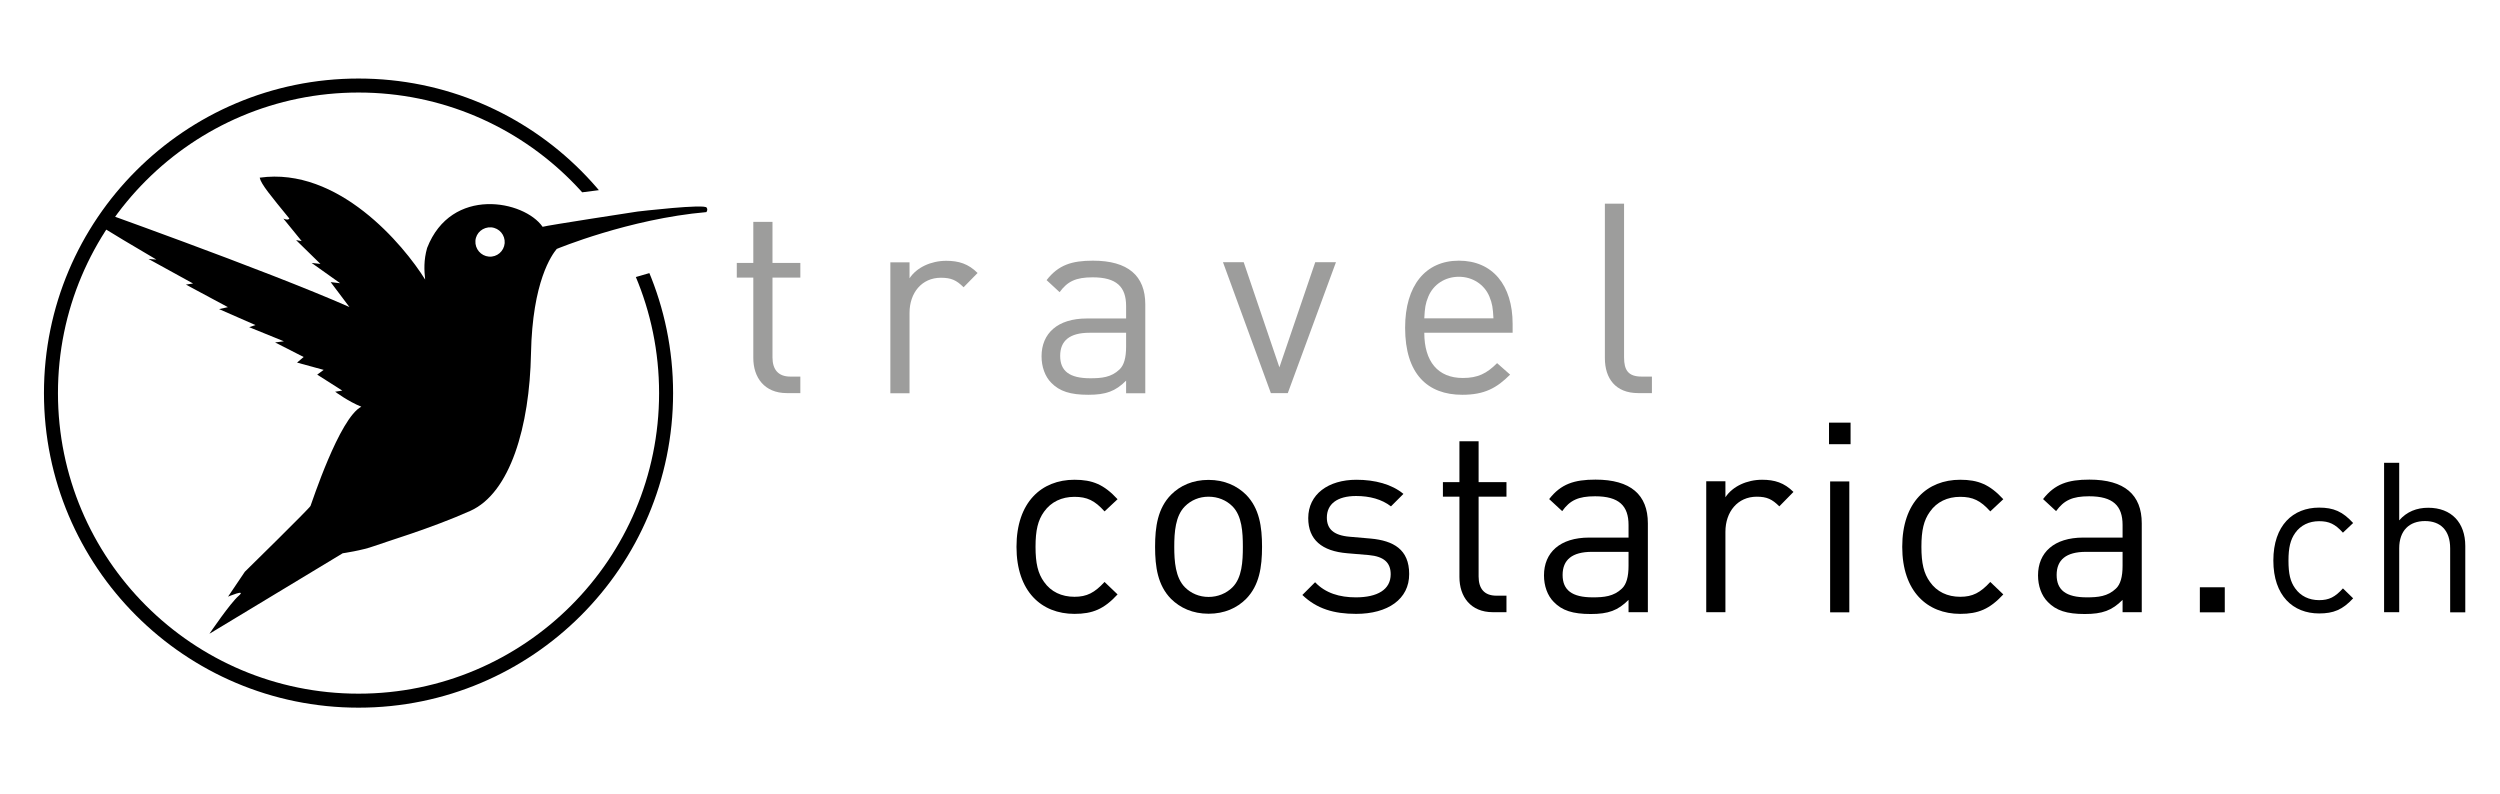<?xml version="1.0" encoding="utf-8"?>
<!-- Generator: Adobe Illustrator 24.0.0, SVG Export Plug-In . SVG Version: 6.00 Build 0)  -->
<svg version="1.1" id="Ebene_1" xmlns="http://www.w3.org/2000/svg" xmlns:xlink="http://www.w3.org/1999/xlink" x="0px" y="0px"
	 viewBox="0 0 178.58 56.69" style="enable-background:new 0 0 178.58 56.69;" xml:space="preserve">
<style type="text/css">
	.st0{clip-path:url(#SVGID_2_);}
	.st1{clip-path:url(#SVGID_4_);fill:none;stroke:#000000;}
	.st2{clip-path:url(#SVGID_6_);fill:#9D9D9C;}
	.st3{clip-path:url(#SVGID_6_);}
</style>
<g>
	<defs>
		<path id="SVGID_1_" d="M3.65,28.08c0,12.13,9.84,21.97,21.97,21.97c12.13,0,21.97-9.84,21.97-21.97c0-3.03-0.62-5.92-1.73-8.55
			c-0.11-0.27,11.17-1.48,11.05-1.74c-0.79-1.67-3.71-5.72-4.88-7.12c-0.13-0.16-2.64,0.55-5.14,1.26c-2.5,0.71-4.99,1.41-5.13,1.26
			C37.75,8.83,32,6.11,25.61,6.11C13.48,6.11,3.65,15.95,3.65,28.08"/>
	</defs>
	<clipPath id="SVGID_2_">
		<use xlink:href="#SVGID_1_"  style="overflow:visible;"/>
	</clipPath>
	<path class="st0" d="M5.79,14.61c0,0,0.08,0.57,0.44,0.91c0.36,0.34,4.94,3.02,4.94,3.02l-0.56-0.04l3.18,1.75l-0.51,0.08l3,1.61
		l-0.63,0.14l2.6,1.14l-0.45,0.15l2.48,1.01l-0.63,0.08l2.04,1.04l-0.47,0.4l1.9,0.52l-0.46,0.34l1.79,1.14l-0.51,0.08
		c0,0,0.94,0.7,1.87,1.07c-1.57,0.81-3.55,6.91-3.63,7.09c-0.08,0.18-4.69,4.7-4.69,4.7l-1.2,1.78c0,0,1.36-0.58,0.76-0.06
		c-0.6,0.51-2.09,2.71-2.09,2.71l9.52-5.75c0,0,1.39-0.2,2.23-0.51c0.84-0.31,4.04-1.25,6.89-2.52c2.85-1.28,4.23-6.04,4.33-11.23
		c0.1-5.18,1.5-7.07,1.84-7.48c0,0,5.17-2.15,10.69-2.63c0.08-0.12,0.08-0.23,0.02-0.31c-0.01-0.31-4.94,0.27-4.94,0.27
		s-6.48,0.99-6.78,1.09c-1.31-1.89-6.52-2.93-8.25,1.51c-0.25,0.88-0.21,1.6-0.14,2.26c-1.54-2.48-6.21-8.07-11.82-7.28
		c0.1,0.47,0.8,1.3,2.12,2.92c-0.1,0.16-0.43,0-0.43,0l1.31,1.61l-0.4-0.07l1.74,1.7l-0.63-0.07l2.04,1.45l-0.68-0.08l1.34,1.78
		C19.03,19.31,5.79,14.61,5.79,14.61 M33.96,17.2c0.04-0.58,0.55-1,1.13-0.96c0.58,0.05,1,0.55,0.96,1.13
		c-0.05,0.58-0.55,1.01-1.13,0.96C34.35,18.28,33.92,17.78,33.96,17.2"/>
</g>
<g>
	<defs>
		<path id="SVGID_3_" d="M1.52,28.08c0,13.31,10.79,24.09,24.1,24.09c13.31,0,24.09-10.79,24.09-24.09c0-2.73-0.45-5.35-1.29-7.79
			c-0.04-0.12-0.31-1.15-0.35-1.27l-5.69,1.65c-1.03-2.31-2.04-4.7-3.7-6.56l4.91-0.63c0.4-0.14-0.81-2.31-0.87-2.37
			c-4.37-4.4-10.42-7.12-17.1-7.12C12.31,3.99,1.52,14.77,1.52,28.08"/>
	</defs>
	<clipPath id="SVGID_4_">
		<use xlink:href="#SVGID_3_"  style="overflow:visible;"/>
	</clipPath>
	<path class="st1" d="M25.61,6.11c-12.13,0-21.97,9.84-21.97,21.97c0,12.13,9.84,21.97,21.97,21.97c12.13,0,21.97-9.84,21.97-21.97
		C47.58,15.95,37.75,6.11,25.61,6.11z"/>
</g>
<g>
	<defs>
		<rect id="SVGID_5_" x="-379.47" y="-285.59" width="841.89" height="595.27"/>
	</defs>
	<clipPath id="SVGID_6_">
		<use xlink:href="#SVGID_5_"  style="overflow:visible;"/>
	</clipPath>
	<path class="st2" d="M56.2,28.08c-1.6,0-2.39-1.12-2.39-2.51v-5.74h-1.18v-1.05h1.18v-2.93h1.37v2.93h1.99v1.05h-1.99v5.7
		c0,0.85,0.4,1.37,1.27,1.37h0.72v1.18H56.2z"/>
	<path class="st2" d="M68.83,20.52c-0.51-0.51-0.89-0.68-1.62-0.68c-1.37,0-2.24,1.08-2.24,2.51v5.74h-1.37v-9.35h1.37v1.14
		c0.51-0.78,1.54-1.25,2.62-1.25c0.89,0,1.58,0.21,2.24,0.87L68.83,20.52z"/>
	<path class="st2" d="M80.44,28.08v-0.89c-0.76,0.76-1.44,1.01-2.7,1.01c-1.29,0-2.05-0.25-2.64-0.85c-0.46-0.46-0.7-1.16-0.7-1.9
		c0-1.63,1.14-2.7,3.23-2.7h2.81v-0.89c0-1.37-0.68-2.05-2.39-2.05c-1.2,0-1.8,0.29-2.36,1.06l-0.93-0.86
		c0.84-1.08,1.79-1.39,3.31-1.39c2.51,0,3.74,1.08,3.74,3.12v6.35H80.44z M80.44,23.77h-2.62c-1.41,0-2.09,0.57-2.09,1.65
		s0.66,1.6,2.15,1.6c0.8,0,1.5-0.06,2.09-0.63c0.32-0.3,0.47-0.84,0.47-1.62V23.77z"/>
	<polygon class="st2" points="91.99,28.08 90.78,28.08 87.36,18.73 88.84,18.73 91.39,26.24 93.95,18.73 95.43,18.73 	"/>
	<path class="st2" d="M101.74,23.77c0,2.05,0.97,3.23,2.75,3.23c1.08,0,1.71-0.32,2.45-1.06l0.93,0.82
		c-0.95,0.95-1.82,1.44-3.42,1.44c-2.47,0-4.08-1.48-4.08-4.79c0-3.02,1.46-4.79,3.84-4.79c2.41,0,3.84,1.75,3.84,4.52v0.63H101.74z
		 M106.39,21.18c-0.36-0.86-1.2-1.41-2.18-1.41c-0.99,0-1.82,0.55-2.18,1.41c-0.21,0.51-0.25,0.8-0.29,1.56h4.94
		C106.64,21.98,106.6,21.7,106.39,21.18"/>
	<path class="st2" d="M117.02,28.08c-1.63,0-2.38-1.06-2.38-2.49V14.55h1.37v10.98c0,0.91,0.3,1.37,1.25,1.37H118v1.18H117.02z"/>
	<path class="st3" d="M76.75,43.85c-2.36,0-4.14-1.6-4.14-4.79c0-3.19,1.79-4.79,4.14-4.79c1.29,0,2.11,0.34,3.08,1.39l-0.93,0.87
		c-0.7-0.78-1.25-1.04-2.15-1.04c-0.91,0-1.67,0.36-2.17,1.06c-0.44,0.61-0.61,1.33-0.61,2.51c0,1.18,0.17,1.9,0.61,2.51
		c0.49,0.7,1.25,1.06,2.17,1.06c0.89,0,1.44-0.29,2.15-1.06l0.93,0.89C78.86,43.51,78.05,43.85,76.75,43.85"/>
	<path class="st3" d="M89.01,42.78c-0.65,0.65-1.54,1.06-2.68,1.06s-2.03-0.42-2.68-1.06c-0.95-0.97-1.14-2.28-1.14-3.72
		c0-1.44,0.19-2.75,1.14-3.72c0.65-0.65,1.54-1.06,2.68-1.06s2.03,0.42,2.68,1.06c0.95,0.97,1.14,2.28,1.14,3.72
		C90.15,40.5,89.96,41.81,89.01,42.78 M88.04,36.17c-0.44-0.44-1.04-0.69-1.71-0.69s-1.25,0.25-1.69,0.69
		c-0.68,0.68-0.76,1.84-0.76,2.89c0,1.04,0.08,2.2,0.76,2.89c0.44,0.44,1.03,0.69,1.69,0.69s1.27-0.25,1.71-0.69
		c0.68-0.68,0.74-1.84,0.74-2.89C88.78,38.02,88.72,36.86,88.04,36.17"/>
	<path class="st3" d="M96.87,43.85c-1.58,0-2.81-0.36-3.84-1.35l0.91-0.91c0.74,0.78,1.75,1.08,2.91,1.08
		c1.54,0,2.49-0.55,2.49-1.65c0-0.82-0.47-1.27-1.56-1.37l-1.54-0.13c-1.82-0.15-2.79-0.97-2.79-2.51c0-1.71,1.44-2.74,3.44-2.74
		c1.33,0,2.53,0.32,3.36,1.01l-0.89,0.89c-0.66-0.51-1.52-0.74-2.49-0.74c-1.37,0-2.09,0.59-2.09,1.54c0,0.8,0.46,1.27,1.63,1.37
		l1.5,0.13c1.63,0.15,2.75,0.78,2.75,2.53C100.67,42.8,99.13,43.85,96.87,43.85"/>
	<path class="st3" d="M106.64,43.73c-1.6,0-2.39-1.12-2.39-2.51v-5.74h-1.18v-1.04h1.18v-2.92h1.37v2.92h1.99v1.04h-1.99v5.7
		c0,0.86,0.4,1.37,1.27,1.37h0.72v1.18H106.64z"/>
	<path class="st3" d="M116.33,43.74v-0.89c-0.76,0.76-1.44,1.01-2.7,1.01c-1.29,0-2.05-0.25-2.64-0.86c-0.46-0.46-0.7-1.16-0.7-1.9
		c0-1.63,1.14-2.7,3.23-2.7h2.81V37.5c0-1.37-0.68-2.05-2.39-2.05c-1.2,0-1.8,0.29-2.35,1.06l-0.93-0.86
		c0.84-1.08,1.79-1.39,3.31-1.39c2.51,0,3.74,1.08,3.74,3.12v6.35H116.33z M116.33,39.42h-2.62c-1.41,0-2.09,0.57-2.09,1.65
		s0.67,1.6,2.15,1.6c0.8,0,1.5-0.06,2.09-0.63c0.32-0.3,0.47-0.84,0.47-1.62V39.42z"/>
	<path class="st3" d="M127.1,36.17c-0.51-0.51-0.89-0.69-1.61-0.69c-1.37,0-2.24,1.08-2.24,2.51v5.74h-1.37v-9.35h1.37v1.14
		c0.51-0.78,1.54-1.25,2.62-1.25c0.89,0,1.58,0.21,2.24,0.87L127.1,36.17z"/>
	<path class="st3" d="M130.65,30.19h1.54v1.54h-1.54V30.19z M130.73,34.39h1.37v9.35h-1.37V34.39z"/>
	<path class="st3" d="M140.02,43.85c-2.35,0-4.14-1.6-4.14-4.79c0-3.19,1.79-4.79,4.14-4.79c1.29,0,2.11,0.34,3.08,1.39l-0.93,0.87
		c-0.7-0.78-1.25-1.04-2.15-1.04c-0.91,0-1.67,0.36-2.16,1.06c-0.44,0.61-0.61,1.33-0.61,2.51c0,1.18,0.17,1.9,0.61,2.51
		c0.49,0.7,1.25,1.06,2.16,1.06c0.89,0,1.44-0.29,2.15-1.06l0.93,0.89C142.13,43.51,141.31,43.85,140.02,43.85"/>
	<path class="st3" d="M151.62,43.74v-0.89c-0.76,0.76-1.44,1.01-2.7,1.01c-1.29,0-2.05-0.25-2.64-0.86c-0.46-0.46-0.7-1.16-0.7-1.9
		c0-1.63,1.14-2.7,3.23-2.7h2.81V37.5c0-1.37-0.68-2.05-2.39-2.05c-1.2,0-1.8,0.29-2.36,1.06l-0.93-0.86
		c0.84-1.08,1.79-1.39,3.31-1.39c2.51,0,3.74,1.08,3.74,3.12v6.35H151.62z M151.62,39.42H149c-1.41,0-2.09,0.57-2.09,1.65
		s0.67,1.6,2.15,1.6c0.8,0,1.5-0.06,2.09-0.63c0.32-0.3,0.47-0.84,0.47-1.62V39.42z"/>
	<rect x="157.14" y="41.95" class="st3" width="1.78" height="1.79"/>
	<path class="st3" d="M165.66,43.82c-1.86,0-3.27-1.26-3.27-3.78c0-2.52,1.41-3.78,3.27-3.78c1.02,0,1.67,0.27,2.43,1.1l-0.73,0.69
		c-0.56-0.62-0.99-0.82-1.7-0.82c-0.72,0-1.32,0.29-1.71,0.84c-0.34,0.48-0.48,1.05-0.48,1.98c0,0.93,0.13,1.5,0.48,1.98
		c0.39,0.55,0.99,0.84,1.71,0.84c0.71,0,1.14-0.22,1.7-0.84l0.73,0.71C167.33,43.56,166.68,43.82,165.66,43.82"/>
	<path class="st3" d="M175.02,43.73v-4.56c0-1.29-0.69-1.95-1.8-1.95c-1.11,0-1.84,0.67-1.84,1.95v4.56h-1.08V33.06h1.08v4.11
		c0.54-0.62,1.25-0.9,2.07-0.9c1.67,0,2.65,1.07,2.65,2.73v4.74H175.02z"/>
</g>
</svg>
